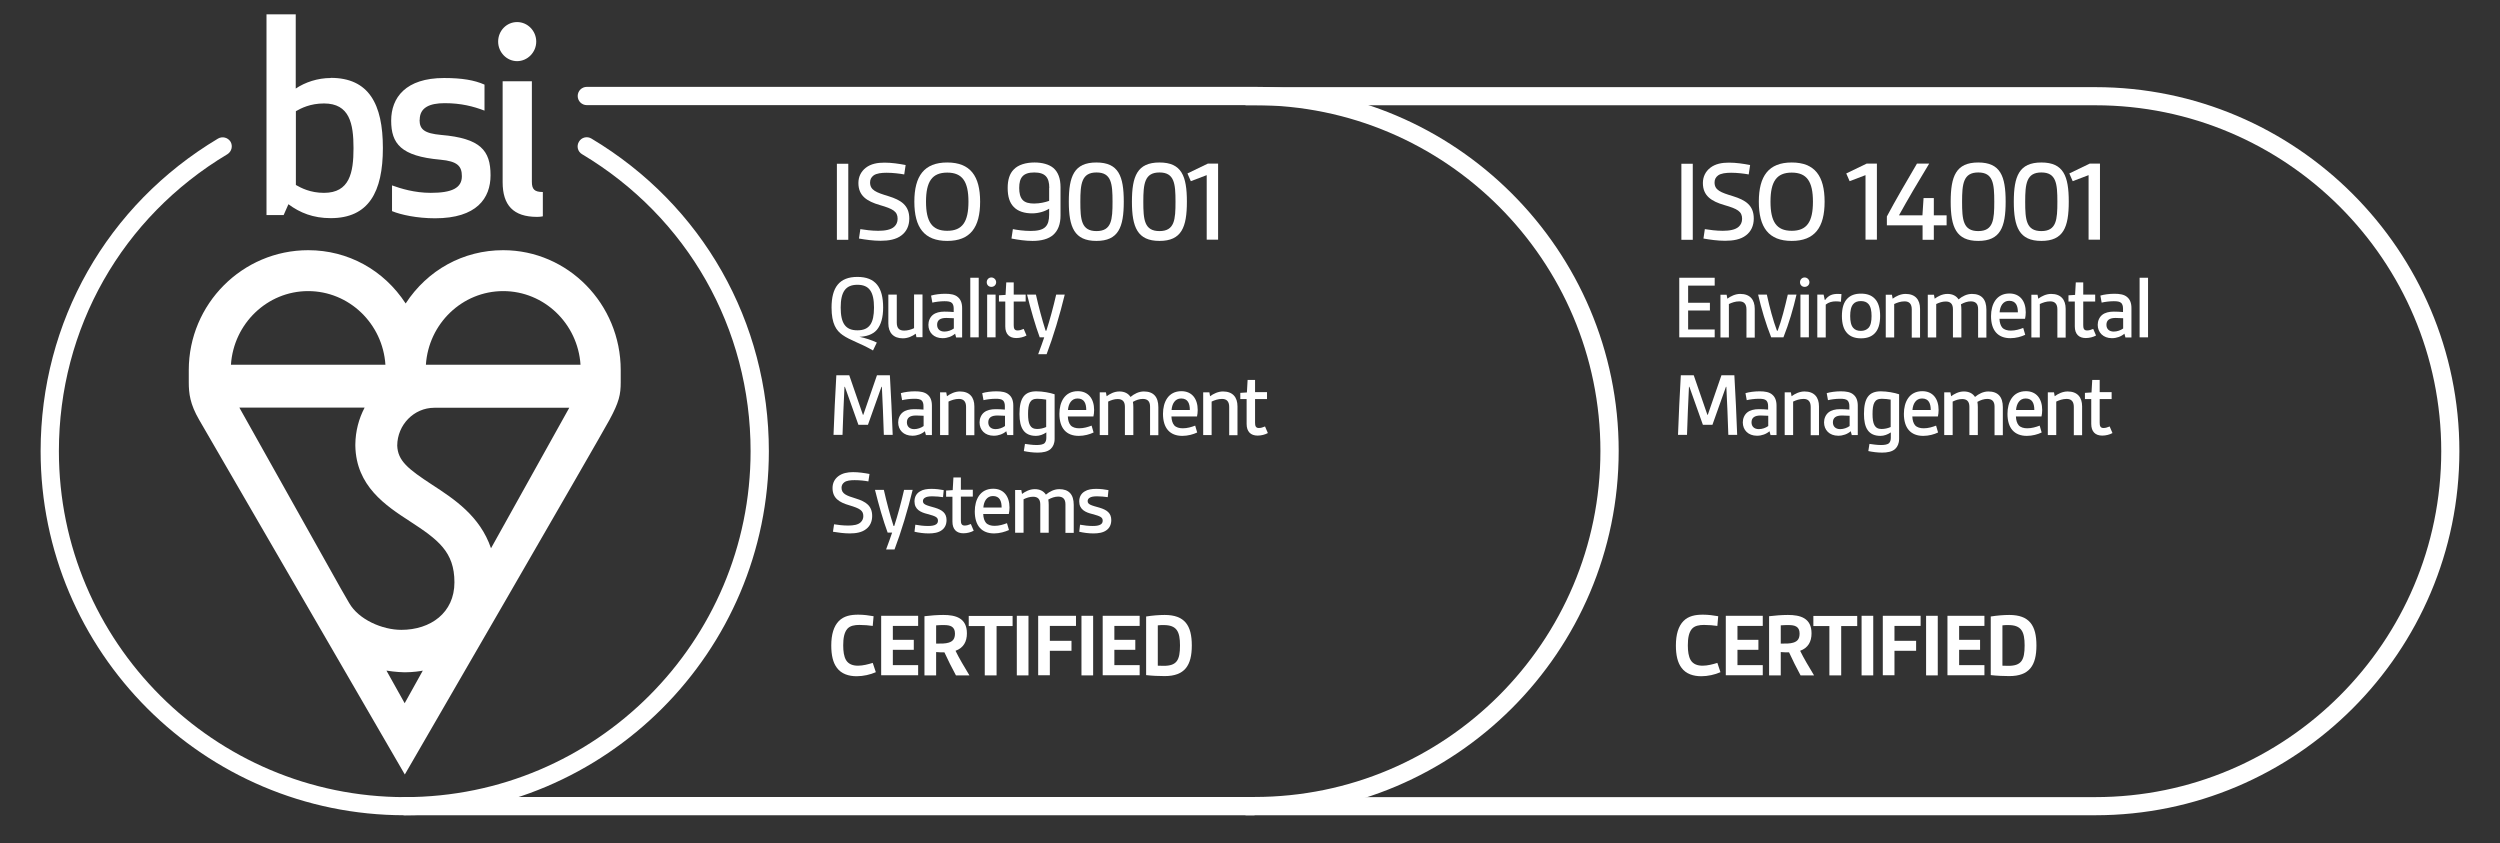<?xml version="1.0" encoding="UTF-8"?>
<svg id="Livello_1" data-name="Livello 1" xmlns="http://www.w3.org/2000/svg" viewBox="0 0 177.86 60">
  <rect x="0" y="0" width="177.86" height="60" fill="#333333" stroke="none"/>
  <defs>
    <style>
      .cls-1 {
        fill: #fff;
      }
    </style>
  </defs>
  <path class="cls-1" d="M149.07,58h-60.46v-1.29h60.46c13.57,0,24.61-11.04,24.61-24.61s-11.04-24.61-24.61-24.61h-60.46v-1.29h60.46c14.28,0,25.9,11.62,25.9,25.9s-11.62,25.9-25.9,25.9Z"/>
  <path class="cls-1" d="M89.25,58H28.79c-.36,0-.65-.29-.65-.65s.29-.65.65-.65h60.46c13.57,0,24.61-11.04,24.61-24.61s-11.04-24.61-24.6-24.61h-47.51c-.36,0-.65-.29-.65-.65s.29-.65.65-.65h47.51c14.28,0,25.9,11.62,25.9,25.9s-11.62,25.9-25.9,25.9Z"/>
  <g>
    <path class="cls-1" d="M122.38,47.83c-.36.16-.87.28-1.34.28-.56,0-1.09-.16-1.41-.6-.28-.37-.4-.9-.4-1.59,0-.79.18-1.37.54-1.74.36-.36.84-.45,1.38-.45.38,0,.76.05,1.09.11l-.06.69c-.26-.04-.62-.07-.95-.07s-.66.05-.86.28c-.22.26-.29.66-.29,1.17,0,.43.05.79.2,1.05.18.3.5.4.85.4s.73-.1,1.05-.2l.22.66Z"/>
    <path class="cls-1" d="M122.78,48.05v-4.24h2.63v.72h-1.8v.99h1.49v.71h-1.49v1.09h1.8v.72h-2.63Z"/>
    <path class="cls-1" d="M128.1,48.05c-.3-.56-.57-1.09-.82-1.64-.18,0-.43,0-.59-.02v1.66h-.83v-4.21c.4-.05.93-.09,1.34-.09.87,0,1.68.21,1.68,1.31,0,.59-.24,1.03-.81,1.24.24.5.62,1.14.99,1.75h-.95ZM126.69,45.79c.38,0,.68,0,.89-.07.3-.09.45-.27.45-.65,0-.51-.36-.6-.77-.6-.19,0-.39,0-.57.02v1.3Z"/>
    <path class="cls-1" d="M130.15,48.05v-3.51h-1.14v-.72h3.12v.72h-1.14v3.51h-.83Z"/>
    <path class="cls-1" d="M132.44,48.05v-4.24h.83v4.24h-.83Z"/>
    <path class="cls-1" d="M133.95,48.05v-4.24h2.69v.72h-1.86v1.06h1.54v.71h-1.54v1.74h-.83Z"/>
    <path class="cls-1" d="M137.03,48.05v-4.24h.83v4.24h-.83Z"/>
    <path class="cls-1" d="M138.55,48.05v-4.24h2.63v.72h-1.8v.99h1.49v.71h-1.49v1.09h1.8v.72h-2.63Z"/>
    <path class="cls-1" d="M141.63,43.86c.43-.07.93-.11,1.32-.11,1.43,0,1.93.75,1.93,2.17s-.5,2.18-1.93,2.18c-.4,0-.89-.02-1.32-.07v-4.17ZM142.46,47.36c.18.01.27.01.42.01.93,0,1.16-.4,1.16-1.45,0-.99-.23-1.45-1.16-1.45-.15,0-.28,0-.42.02v2.87Z"/>
  </g>
  <g>
    <path class="cls-1" d="M62.29,47.83c-.36.16-.87.28-1.34.28-.56,0-1.09-.16-1.41-.6-.28-.37-.4-.9-.4-1.59,0-.79.18-1.37.54-1.74.36-.36.84-.45,1.38-.45.38,0,.76.05,1.09.11l-.06.69c-.26-.04-.62-.07-.95-.07s-.66.05-.86.28c-.22.26-.29.66-.29,1.17,0,.43.05.79.2,1.05.18.3.5.4.85.4s.73-.1,1.05-.2l.22.66Z"/>
    <path class="cls-1" d="M62.69,48.05v-4.24h2.63v.72h-1.8v.99h1.49v.71h-1.49v1.09h1.8v.72h-2.63Z"/>
    <path class="cls-1" d="M68.01,48.05c-.3-.56-.57-1.09-.82-1.64-.18,0-.43,0-.59-.02v1.66h-.83v-4.21c.4-.05.93-.09,1.34-.09.87,0,1.68.21,1.68,1.31,0,.59-.24,1.03-.81,1.24.24.5.62,1.14.99,1.75h-.95ZM66.6,45.79c.38,0,.68,0,.89-.07.3-.09.45-.27.45-.65,0-.51-.36-.6-.77-.6-.19,0-.39,0-.57.02v1.3Z"/>
    <path class="cls-1" d="M70.06,48.05v-3.51h-1.14v-.72h3.12v.72h-1.14v3.51h-.83Z"/>
    <path class="cls-1" d="M72.34,48.05v-4.24h.83v4.24h-.83Z"/>
    <path class="cls-1" d="M73.86,48.05v-4.24h2.69v.72h-1.86v1.06h1.54v.71h-1.54v1.74h-.83Z"/>
    <path class="cls-1" d="M76.94,48.05v-4.24h.83v4.24h-.83Z"/>
    <path class="cls-1" d="M78.45,48.05v-4.24h2.63v.72h-1.8v.99h1.49v.71h-1.49v1.09h1.8v.72h-2.63Z"/>
    <path class="cls-1" d="M81.54,43.86c.43-.07.93-.11,1.32-.11,1.43,0,1.93.75,1.93,2.17s-.5,2.18-1.93,2.18c-.4,0-.89-.02-1.32-.07v-4.17ZM82.37,47.36c.18.01.27.01.42.01.93,0,1.16-.4,1.16-1.45,0-.99-.23-1.45-1.16-1.45-.15,0-.28,0-.42.02v2.87Z"/>
  </g>
  <g>
    <path class="cls-1" d="M59.54,17.06v-5.41h.81v5.41h-.81Z"/>
    <path class="cls-1" d="M61.2,16.3c.31.05.81.12,1.28.12s.91-.07,1.15-.3c.14-.13.23-.32.23-.55,0-.53-.33-.71-1.26-.98-.93-.27-1.53-.66-1.53-1.57,0-.45.19-.82.52-1.08.37-.29.84-.37,1.34-.37s1.03.08,1.5.17l-.1.67c-.32-.06-.81-.12-1.25-.12-.37,0-.72.04-.93.19-.17.13-.25.29-.25.5,0,.55.43.71,1.32.98.87.27,1.47.64,1.47,1.59,0,.5-.19.92-.55,1.19-.38.3-.92.39-1.49.39-.53,0-1.08-.08-1.54-.16l.1-.68Z"/>
    <path class="cls-1" d="M65.05,14.35c0-1.83.7-2.79,2.34-2.79s2.34.96,2.34,2.79-.7,2.79-2.34,2.79-2.34-.96-2.34-2.79ZM68.9,14.35c0-1.43-.43-2.07-1.51-2.07s-1.51.64-1.51,2.07.43,2.07,1.51,2.07,1.51-.64,1.51-2.07Z"/>
    <path class="cls-1" d="M74.65,14.84c-.29.19-.74.34-1.22.34-.53,0-1.02-.14-1.32-.47-.28-.29-.42-.72-.42-1.34,0-.58.14-1.02.43-1.31.32-.34.87-.5,1.48-.5.54,0,1.03.13,1.34.39.34.29.51.75.51,1.37v2.01c0,.62-.18,1.08-.52,1.38-.34.3-.86.43-1.47.43-.5,0-1.04-.08-1.5-.17l.1-.67c.29.06.78.13,1.26.13.44,0,.84-.06,1.06-.29.18-.18.26-.46.26-.87v-.43ZM74.65,13.37c0-.74-.28-1.1-1.07-1.1s-1.07.36-1.07,1.1c0,.38.07.66.24.85.18.2.48.26.82.26.4,0,.79-.09,1.07-.19v-.92Z"/>
    <path class="cls-1" d="M76.04,14.35c0-1.82.38-2.79,1.96-2.79s1.95.97,1.95,2.79-.38,2.79-1.95,2.79-1.96-.98-1.96-2.79ZM79.15,14.35c0-1.29-.08-2.08-1.14-2.08s-1.15.8-1.15,2.08.07,2.09,1.15,2.09,1.14-.82,1.14-2.09Z"/>
    <path class="cls-1" d="M80.53,14.35c0-1.82.38-2.79,1.96-2.79s1.95.97,1.95,2.79-.38,2.79-1.95,2.79-1.96-.98-1.96-2.79ZM83.63,14.35c0-1.29-.08-2.08-1.14-2.08s-1.15.8-1.15,2.08.07,2.09,1.15,2.09,1.14-.82,1.14-2.09Z"/>
    <path class="cls-1" d="M85.85,17.06v-4.6l-1.13.43-.24-.55,1.45-.7h.73v5.41h-.81Z"/>
    <path class="cls-1" d="M62.1,24.93c-.89-.52-1.61-.71-2.16-1.1-.44-.31-.78-.79-.78-1.95,0-1.43.55-2.18,1.84-2.18s1.83.75,1.83,2.18c0,.7-.15,1.23-.45,1.59-.3.35-.8.48-1.24.49h0c.42.09.86.23,1.24.41l-.27.56ZM62.18,21.88c0-1.12-.34-1.62-1.18-1.62s-1.19.5-1.19,1.62.34,1.62,1.19,1.62,1.18-.5,1.18-1.62Z"/>
    <path class="cls-1" d="M65.2,24l-.05-.26c-.24.18-.56.33-.92.33-.68,0-1.03-.41-1.03-1.06v-2.05h.6v1.99c0,.41.18.57.53.57.24,0,.48-.07.7-.17v-2.4h.6v3.04h-.44Z"/>
    <path class="cls-1" d="M68.02,24l-.07-.26c-.23.2-.55.32-.89.32-.63,0-1.01-.41-1.01-.95,0-.27.11-.54.32-.71.2-.16.49-.23.82-.23.21,0,.45.01.66.03v-.26c0-.18-.05-.3-.12-.38-.11-.11-.3-.13-.54-.13-.3,0-.66.05-.86.1l-.09-.5c.26-.08.65-.13,1-.13.38,0,.7.05.91.24.19.16.3.41.3.78v2.09h-.44ZM67.86,22.64c-.15-.01-.36-.02-.54-.02-.44,0-.65.16-.65.49,0,.29.19.48.52.48.24,0,.49-.09.67-.22v-.73Z"/>
    <path class="cls-1" d="M69.03,24v-4.24h.6v4.24h-.6Z"/>
    <path class="cls-1" d="M70.53,19.74c.18,0,.34.15.34.34s-.15.33-.34.33-.33-.14-.33-.33.14-.34.33-.34ZM70.23,24v-3.04h.6v3.04h-.6Z"/>
    <path class="cls-1" d="M73.03,23.87c-.2.11-.47.18-.73.18-.49,0-.78-.28-.78-.83v-1.77h-.45v-.44l.47-.03.05-.89h.53v.87h.85v.49h-.85v1.68c0,.22.04.38.27.38.14,0,.28-.04.44-.11l.2.47Z"/>
    <path class="cls-1" d="M73.86,25.2c.18-.47.32-.88.43-1.2h-.32c-.31-.84-.63-1.95-.9-3.04h.63c.2.89.43,1.75.69,2.57h.05c.24-.74.5-1.69.7-2.57h.61c-.34,1.41-.82,3.01-1.29,4.24h-.59Z"/>
    <path class="cls-1" d="M62.88,30.94c-.03-1.13-.09-2.3-.14-3.42h-.03l-.96,2.7h-.68l-.96-2.7h-.03c-.05,1.12-.11,2.28-.14,3.42h-.64c.05-1.41.12-2.82.2-4.24h.92l.97,2.81h.03l.97-2.81h.92c.08,1.41.15,2.83.2,4.24h-.64Z"/>
    <path class="cls-1" d="M65.87,30.94l-.07-.26c-.23.2-.55.32-.89.32-.63,0-1.01-.41-1.01-.95,0-.27.11-.54.32-.71.2-.16.49-.23.82-.23.21,0,.45.01.66.03v-.26c0-.18-.05-.3-.12-.38-.11-.11-.3-.13-.54-.13-.3,0-.66.05-.86.1l-.09-.5c.26-.08.65-.13,1-.13.38,0,.7.05.91.24.19.16.3.41.3.78v2.09h-.44ZM65.71,29.58c-.15-.01-.36-.02-.54-.02-.44,0-.65.16-.65.49,0,.29.19.48.52.48.24,0,.49-.09.67-.22v-.73Z"/>
    <path class="cls-1" d="M68.73,30.94v-1.99c0-.39-.18-.57-.51-.57-.28,0-.53.09-.74.19v2.38h-.6v-3.04h.44l.05.28c.24-.18.57-.34.92-.34.69,0,1.03.41,1.03,1.06v2.05h-.6Z"/>
    <path class="cls-1" d="M71.66,30.94l-.07-.26c-.23.2-.55.32-.89.32-.63,0-1.01-.41-1.01-.95,0-.27.11-.54.32-.71.2-.16.49-.23.82-.23.21,0,.45.01.66.03v-.26c0-.18-.05-.3-.12-.38-.11-.11-.3-.13-.54-.13-.3,0-.66.05-.86.1l-.09-.5c.26-.08.65-.13,1-.13.38,0,.7.05.91.24.19.16.3.41.3.78v2.09h-.44ZM71.5,29.58c-.15-.01-.36-.02-.54-.02-.44,0-.65.16-.65.49,0,.29.19.48.52.48.24,0,.49-.09.67-.22v-.73Z"/>
    <path class="cls-1" d="M74.43,30.77c-.21.14-.47.24-.72.24-.86,0-1.18-.56-1.18-1.56,0-1.14.36-1.61,1.2-1.61.45,0,.97.1,1.3.21v3.17c0,.33-.11.56-.28.72-.22.2-.57.26-.93.26-.34,0-.7-.05-.98-.11l.08-.51c.22.03.53.08.82.08.24,0,.47-.03.58-.14.08-.09.12-.21.12-.38v-.38ZM74.43,28.43c-.18-.03-.43-.06-.64-.06-.52,0-.65.36-.65,1.09,0,.68.14,1.06.64,1.06.22,0,.45-.05.65-.14v-1.94Z"/>
    <path class="cls-1" d="M77.8,30.77c-.27.13-.66.24-1.05.24-.9,0-1.38-.56-1.38-1.57,0-.84.38-1.61,1.31-1.61.74,0,1.16.53,1.16,1.34,0,.16-.02.33-.05.46h-1.82c.01.27.08.49.2.63.14.15.36.21.61.21.32,0,.62-.09.88-.19l.14.48ZM77.28,29.17c0-.45-.13-.82-.62-.82-.44,0-.65.39-.68.82h1.3Z"/>
    <path class="cls-1" d="M81.82,30.94v-2.01c0-.38-.18-.55-.52-.55-.23,0-.47.08-.7.21.02.12.03.26.03.38v1.98h-.6v-2.01c0-.38-.18-.55-.51-.55-.24,0-.45.07-.68.18v2.38h-.6v-3.04h.44l.05.28c.22-.16.53-.34.91-.34.36,0,.63.14.79.39.26-.22.59-.39.95-.39.68,0,1.03.38,1.03,1.12v1.99h-.6Z"/>
    <path class="cls-1" d="M85.17,30.77c-.27.13-.66.24-1.05.24-.9,0-1.38-.56-1.38-1.57,0-.84.38-1.61,1.31-1.61.74,0,1.16.53,1.16,1.34,0,.16-.02.33-.05.46h-1.82c.01.27.08.49.2.63.14.15.36.21.61.21.32,0,.62-.09.88-.19l.14.48ZM84.65,29.17c0-.45-.13-.82-.62-.82-.44,0-.65.39-.68.82h1.3Z"/>
    <path class="cls-1" d="M87.45,30.94v-1.99c0-.39-.18-.57-.51-.57-.28,0-.53.09-.74.19v2.38h-.6v-3.04h.44l.05.28c.24-.18.57-.34.92-.34.69,0,1.03.41,1.03,1.06v2.05h-.6Z"/>
    <path class="cls-1" d="M90.2,30.81c-.2.11-.47.18-.73.18-.49,0-.78-.28-.78-.83v-1.77h-.45v-.44l.47-.03.05-.89h.53v.87h.85v.49h-.85v1.68c0,.22.04.38.27.38.14,0,.28-.04.44-.11l.2.47Z"/>
    <path class="cls-1" d="M59.34,37.3c.24.04.63.09,1,.09s.71-.05.9-.24c.11-.11.18-.25.18-.43,0-.41-.26-.55-.99-.77-.73-.21-1.2-.51-1.2-1.23,0-.36.15-.64.41-.84.29-.22.66-.29,1.05-.29s.8.06,1.17.13l-.08.53c-.25-.05-.63-.09-.98-.09-.29,0-.57.03-.73.15-.13.1-.2.22-.2.39,0,.43.34.56,1.03.77.68.21,1.15.5,1.15,1.24,0,.39-.15.72-.43.93-.3.24-.72.31-1.16.31-.41,0-.84-.06-1.2-.12l.08-.53Z"/>
    <path class="cls-1" d="M63.04,39.09c.18-.47.32-.88.43-1.2h-.32c-.31-.84-.63-1.95-.9-3.04h.63c.2.89.43,1.75.69,2.57h.05c.24-.74.5-1.69.7-2.57h.61c-.34,1.41-.82,3.01-1.29,4.24h-.59Z"/>
    <path class="cls-1" d="M65.12,37.33c.28.05.59.09.9.09.22,0,.43-.02.57-.11.09-.06.14-.14.14-.27,0-.24-.18-.32-.74-.47-.49-.12-.93-.32-.93-.9,0-.33.15-.57.39-.71.22-.14.51-.18.82-.18s.62.04.87.09l-.05.5c-.23-.03-.49-.06-.75-.06s-.44.03-.55.11c-.08.05-.13.13-.13.23,0,.24.24.3.85.47.53.16.83.39.83.88,0,.33-.13.57-.34.72-.24.18-.58.23-.93.23s-.71-.05-1.01-.12l.06-.51Z"/>
    <path class="cls-1" d="M69.27,37.76c-.2.11-.47.18-.73.18-.49,0-.78-.28-.78-.83v-1.77h-.45v-.44l.47-.03.05-.9h.53v.87h.85v.49h-.85v1.68c0,.22.04.38.27.38.14,0,.28-.04.44-.11l.2.47Z"/>
    <path class="cls-1" d="M71.78,37.71c-.27.12-.66.24-1.05.24-.9,0-1.38-.56-1.38-1.57,0-.84.38-1.61,1.31-1.61.74,0,1.16.53,1.16,1.34,0,.16-.02.33-.05.46h-1.82c.01.27.08.49.2.63.14.15.36.21.61.21.32,0,.62-.09.88-.19l.14.48ZM71.26,36.11c0-.45-.13-.82-.62-.82-.44,0-.65.39-.68.82h1.3Z"/>
    <path class="cls-1" d="M75.8,37.89v-2.01c0-.38-.18-.55-.52-.55-.23,0-.47.08-.7.21.02.12.03.26.03.38v1.98h-.6v-2.01c0-.38-.18-.55-.51-.55-.24,0-.45.07-.68.18v2.38h-.6v-3.04h.44l.05.28c.22-.16.53-.34.91-.34.36,0,.63.14.79.39.26-.22.59-.39.95-.39.68,0,1.03.37,1.03,1.12v1.99h-.6Z"/>
    <path class="cls-1" d="M76.84,37.33c.28.05.59.09.9.09.22,0,.43-.02.57-.11.09-.06.14-.14.14-.27,0-.24-.18-.32-.74-.47-.49-.12-.93-.32-.93-.9,0-.33.15-.57.39-.71.22-.14.51-.18.82-.18s.62.04.87.09l-.05.5c-.23-.03-.49-.06-.75-.06s-.44.03-.55.11c-.08.05-.13.13-.13.23,0,.24.24.3.85.47.53.16.83.39.83.88,0,.33-.13.57-.34.72-.24.18-.58.23-.93.23s-.71-.05-1.01-.12l.06-.51Z"/>
  </g>
  <g>
    <path class="cls-1" d="M119.62,17.06v-5.41h.81v5.41h-.81Z"/>
    <path class="cls-1" d="M121.28,16.3c.31.05.81.12,1.28.12s.91-.07,1.15-.3c.14-.13.23-.32.23-.55,0-.53-.33-.71-1.26-.98-.93-.27-1.53-.66-1.53-1.57,0-.45.19-.82.52-1.08.37-.29.84-.37,1.34-.37s1.03.08,1.5.17l-.1.67c-.32-.06-.81-.12-1.25-.12-.37,0-.72.04-.93.19-.17.13-.25.29-.25.5,0,.55.43.71,1.32.98.87.27,1.47.64,1.47,1.59,0,.5-.19.92-.55,1.19-.38.3-.92.39-1.49.39-.53,0-1.08-.08-1.54-.16l.1-.68Z"/>
    <path class="cls-1" d="M125.13,14.35c0-1.83.7-2.79,2.34-2.79s2.34.96,2.34,2.79-.7,2.79-2.34,2.79-2.34-.96-2.34-2.79ZM128.98,14.35c0-1.43-.43-2.07-1.51-2.07s-1.51.64-1.51,2.07.43,2.07,1.51,2.07,1.51-.64,1.51-2.07Z"/>
    <path class="cls-1" d="M132.72,17.06v-4.6l-1.13.43-.24-.55,1.45-.7h.73v5.41h-.81Z"/>
    <path class="cls-1" d="M136.78,17.06v-1.03h-2.54v-.63c.6-1.13,1.37-2.45,2.14-3.76h.87c-.78,1.28-1.5,2.51-2.15,3.68h1.67l.08-1.23h.73v1.23h.91v.71h-.91v1.03h-.81Z"/>
    <path class="cls-1" d="M138.78,14.35c0-1.82.38-2.79,1.96-2.79s1.95.97,1.95,2.79-.38,2.79-1.95,2.79-1.96-.98-1.96-2.79ZM141.88,14.35c0-1.29-.08-2.08-1.14-2.08s-1.15.8-1.15,2.08.07,2.09,1.15,2.09,1.14-.82,1.14-2.09Z"/>
    <path class="cls-1" d="M143.27,14.35c0-1.82.38-2.79,1.96-2.79s1.95.97,1.95,2.79-.38,2.79-1.95,2.79-1.96-.98-1.96-2.79ZM146.37,14.35c0-1.29-.08-2.08-1.14-2.08s-1.15.8-1.15,2.08.07,2.09,1.15,2.09,1.14-.82,1.14-2.09Z"/>
    <path class="cls-1" d="M148.59,17.06v-4.6l-1.13.43-.24-.55,1.45-.7h.73v5.41h-.81Z"/>
    <path class="cls-1" d="M119.47,24v-4.24h2.52v.56h-1.89v1.22h1.55v.55h-1.55v1.35h1.89v.56h-2.52Z"/>
    <path class="cls-1" d="M124.25,24v-1.99c0-.39-.18-.57-.51-.57-.28,0-.53.09-.74.19v2.38h-.6v-3.04h.44l.05.28c.24-.18.57-.34.92-.34.69,0,1.03.41,1.03,1.06v2.05h-.6Z"/>
    <path class="cls-1" d="M126.01,24c-.39-.98-.7-2.04-.93-3.04h.62c.2.91.44,1.83.72,2.57h.05c.28-.74.51-1.66.72-2.57h.62c-.23,1-.54,2.06-.93,3.04h-.86Z"/>
    <path class="cls-1" d="M128.39,19.74c.18,0,.34.15.34.34s-.15.33-.34.33-.33-.14-.33-.33.14-.34.33-.34ZM128.09,24v-3.04h.6v3.04h-.6Z"/>
    <path class="cls-1" d="M129.29,24v-3.04h.45l.08.38h.03c.24-.34.52-.43.9-.43.07,0,.14,0,.26.01l-.04.55c-.12-.02-.24-.03-.36-.03-.26,0-.51.06-.72.23v2.34h-.6Z"/>
    <path class="cls-1" d="M132.4,24.07c-.43,0-.74-.12-.96-.34-.28-.27-.4-.71-.4-1.25s.12-.98.4-1.25c.22-.22.53-.34.96-.34s.74.12.96.34c.28.27.4.71.4,1.25s-.12.98-.4,1.25c-.22.22-.53.34-.96.34ZM133.15,22.48c0-.37-.06-.67-.22-.85-.12-.14-.3-.21-.54-.21s-.42.07-.54.21c-.16.18-.22.48-.22.85s.06.68.22.85c.12.14.3.21.54.21s.41-.08.54-.21c.16-.17.22-.47.22-.85Z"/>
    <path class="cls-1" d="M136.01,24v-1.99c0-.39-.18-.57-.51-.57-.28,0-.53.09-.74.19v2.38h-.6v-3.04h.44l.05.28c.24-.18.57-.34.92-.34.69,0,1.03.41,1.03,1.06v2.05h-.6Z"/>
    <path class="cls-1" d="M140.73,24v-2.01c0-.38-.18-.55-.52-.55-.23,0-.47.08-.7.21.02.12.03.26.03.38v1.98h-.6v-2.01c0-.38-.18-.55-.51-.55-.24,0-.45.07-.68.18v2.38h-.6v-3.04h.44l.05.28c.22-.16.53-.34.91-.34.36,0,.63.14.79.39.26-.22.59-.39.95-.39.68,0,1.03.38,1.03,1.12v1.99h-.6Z"/>
    <path class="cls-1" d="M144.08,23.82c-.27.13-.66.24-1.05.24-.9,0-1.38-.56-1.38-1.57,0-.84.38-1.61,1.31-1.61.74,0,1.16.53,1.16,1.34,0,.16-.02.33-.05.46h-1.82c.01.27.08.49.2.63.14.15.36.21.61.21.32,0,.62-.09.88-.19l.14.48ZM143.56,22.22c0-.45-.13-.82-.62-.82-.44,0-.65.39-.68.82h1.3Z"/>
    <path class="cls-1" d="M146.37,24v-1.99c0-.39-.18-.57-.51-.57-.28,0-.53.09-.74.19v2.38h-.6v-3.04h.44l.05.28c.24-.18.57-.34.92-.34.69,0,1.03.41,1.03,1.06v2.05h-.6Z"/>
    <path class="cls-1" d="M149.12,23.87c-.2.11-.47.18-.73.18-.49,0-.78-.28-.78-.83v-1.77h-.45v-.44l.47-.03.05-.89h.53v.87h.85v.49h-.85v1.68c0,.22.04.38.27.38.14,0,.28-.04.44-.11l.2.47Z"/>
    <path class="cls-1" d="M151.21,24l-.07-.26c-.23.2-.55.32-.89.32-.62,0-1.01-.41-1.01-.95,0-.27.11-.54.32-.71.2-.16.49-.23.82-.23.21,0,.45.01.66.03v-.26c0-.18-.05-.3-.12-.38-.11-.11-.3-.13-.54-.13-.3,0-.66.05-.86.1l-.09-.5c.26-.08.65-.13,1-.13.38,0,.7.05.91.24.19.16.3.41.3.78v2.09h-.44ZM151.05,22.64c-.15-.01-.36-.02-.54-.02-.44,0-.65.16-.65.49,0,.29.19.48.52.48.24,0,.49-.09.67-.22v-.73Z"/>
    <path class="cls-1" d="M152.22,24v-4.24h.6v4.24h-.6Z"/>
    <path class="cls-1" d="M122.96,30.94c-.03-1.13-.09-2.3-.14-3.42h-.03l-.96,2.7h-.68l-.96-2.7h-.03c-.05,1.12-.11,2.28-.14,3.42h-.64c.05-1.41.12-2.82.2-4.24h.92l.97,2.81h.03l.97-2.81h.92c.08,1.41.15,2.83.2,4.24h-.64Z"/>
    <path class="cls-1" d="M125.96,30.94l-.07-.26c-.23.2-.55.32-.89.32-.63,0-1.01-.41-1.01-.95,0-.27.11-.54.32-.71.2-.16.49-.23.82-.23.21,0,.45.01.66.03v-.26c0-.18-.05-.3-.12-.38-.11-.11-.3-.13-.54-.13-.3,0-.66.05-.86.1l-.09-.5c.26-.08.65-.13,1-.13.38,0,.7.05.91.24.19.16.3.41.3.78v2.09h-.44ZM125.8,29.58c-.15-.01-.36-.02-.54-.02-.44,0-.65.16-.65.49,0,.29.19.48.52.48.24,0,.49-.09.67-.22v-.73Z"/>
    <path class="cls-1" d="M128.82,30.94v-1.99c0-.39-.18-.57-.51-.57-.28,0-.53.09-.74.19v2.38h-.6v-3.04h.44l.05.28c.24-.18.57-.34.92-.34.69,0,1.03.41,1.03,1.06v2.05h-.6Z"/>
    <path class="cls-1" d="M131.74,30.94l-.07-.26c-.23.2-.55.32-.89.32-.63,0-1.01-.41-1.01-.95,0-.27.11-.54.32-.71.2-.16.49-.23.82-.23.21,0,.45.01.66.03v-.26c0-.18-.05-.3-.12-.38-.11-.11-.3-.13-.54-.13-.3,0-.66.05-.86.1l-.09-.5c.26-.08.65-.13,1-.13.38,0,.7.05.91.24.19.16.3.41.3.78v2.09h-.44ZM131.59,29.58c-.15-.01-.36-.02-.54-.02-.44,0-.65.16-.65.49,0,.29.19.48.52.48.24,0,.49-.09.67-.22v-.73Z"/>
    <path class="cls-1" d="M134.51,30.77c-.21.14-.47.24-.72.24-.86,0-1.18-.56-1.18-1.56,0-1.14.36-1.61,1.2-1.61.45,0,.97.1,1.3.21v3.17c0,.33-.11.56-.28.72-.22.2-.57.26-.93.26-.34,0-.7-.05-.98-.11l.08-.51c.22.03.53.08.82.08.24,0,.47-.03.58-.14.08-.09.12-.21.12-.38v-.38ZM134.51,28.43c-.18-.03-.43-.06-.64-.06-.52,0-.65.36-.65,1.09,0,.68.14,1.06.64,1.06.22,0,.45-.05.65-.14v-1.94Z"/>
    <path class="cls-1" d="M137.88,30.77c-.27.13-.66.24-1.05.24-.9,0-1.38-.56-1.38-1.57,0-.84.38-1.61,1.31-1.61.74,0,1.16.53,1.16,1.34,0,.16-.02.33-.05.46h-1.82c.01.27.08.49.2.63.14.15.36.21.61.21.32,0,.62-.09.88-.19l.14.48ZM137.36,29.17c0-.45-.13-.82-.62-.82-.44,0-.65.39-.68.82h1.3Z"/>
    <path class="cls-1" d="M141.9,30.94v-2.01c0-.38-.18-.55-.52-.55-.23,0-.47.08-.7.21.02.12.03.26.03.38v1.98h-.6v-2.01c0-.38-.18-.55-.51-.55-.24,0-.45.07-.68.18v2.38h-.6v-3.04h.44l.05.28c.22-.16.53-.34.91-.34.36,0,.63.14.79.39.26-.22.59-.39.95-.39.68,0,1.03.38,1.03,1.12v1.99h-.6Z"/>
    <path class="cls-1" d="M145.25,30.77c-.27.13-.66.24-1.05.24-.9,0-1.38-.56-1.38-1.57,0-.84.38-1.61,1.31-1.61.74,0,1.16.53,1.16,1.34,0,.16-.02.33-.05.46h-1.82c.01.27.08.49.2.63.14.15.36.21.61.21.32,0,.62-.09.88-.19l.14.48ZM144.73,29.17c0-.45-.13-.82-.62-.82-.44,0-.65.39-.68.82h1.3Z"/>
    <path class="cls-1" d="M147.54,30.94v-1.99c0-.39-.18-.57-.51-.57-.28,0-.53.09-.74.19v2.38h-.6v-3.04h.44l.05.28c.24-.18.57-.34.92-.34.69,0,1.03.41,1.03,1.06v2.05h-.6Z"/>
    <path class="cls-1" d="M150.29,30.81c-.2.11-.47.18-.73.18-.49,0-.78-.28-.78-.83v-1.77h-.45v-.44l.47-.03.05-.89h.53v.87h.85v.49h-.85v1.68c0,.22.04.38.27.38.14,0,.28-.04.44-.11l.2.47Z"/>
  </g>
  <path class="cls-1" d="M30.3,25.95c.19-2.92,2.58-5.24,5.5-5.24s5.31,2.32,5.5,5.24h-10.99ZM34.93,39c-.78-2.29-2.63-3.5-4.18-4.51-1.73-1.13-2.45-1.71-2.49-2.79.01-1.48,1.19-2.69,2.64-2.69h9.6l-5.57,10ZM27.5,47.71c.06.01.67.11,1.29.12.59,0,1.18-.09,1.29-.12l-1.29,2.32-1.29-2.31ZM25.94,29c-.41.78-.65,1.67-.66,2.62h0s0,.06,0,.09h0c.05,2.87,2.16,4.26,3.87,5.37,2.03,1.32,3.18,2.18,3.18,4.35s-1.7,3.38-3.78,3.38c-1.34,0-3.03-.72-3.71-1.91l-.6-1.04-7.21-12.86h8.91ZM21.92,20.71c2.92,0,5.31,2.32,5.5,5.24h-10.99c.19-2.92,2.58-5.24,5.49-5.24M35.79,17.8c-2.83,0-5.38,1.41-6.93,3.79-1.55-2.38-4.1-3.79-6.93-3.79-4.69,0-8.5,3.83-8.5,8.53,0,0,0,.05,0,.86s.09,1.56.74,2.68c.65,1.12,14.63,25.23,14.63,25.23,0,0,13.88-23.96,14.56-25.23.69-1.27.8-1.81.8-2.68v-.86c0-4.7-3.75-8.53-8.36-8.53"/>
  <path class="cls-1" d="M23.53,5.55c-.93,0-1.82.3-2.49.75V1.02h-2.08v14.28h1.22l.34-.77c.82.61,1.76.99,3.01.99,2.7,0,3.71-1.86,3.71-4.99s-1-4.99-3.71-4.99M23.05,7.36c1.82,0,2.1,1.43,2.1,3.18s-.28,3.18-2.1,3.18c-.98,0-1.63-.35-2-.56v-5.25c.37-.21,1.02-.55,2-.55M29.86,8.52c0-.86.69-1.18,1.78-1.18,1.17,0,2.04.23,2.83.53v-1.85c-.72-.32-1.61-.47-2.88-.47-2.72,0-3.76,1.39-3.76,3.03s.69,2.53,3.49,2.78c1.24.11,1.54.47,1.54,1.18,0,.84-.72,1.18-2.21,1.18-1.17,0-2.15-.31-2.76-.53v1.83c.63.26,1.78.51,3.06.51,2.97,0,3.95-1.43,3.95-3.06,0-1.77-.72-2.63-3.51-2.87-1.21-.11-1.54-.4-1.54-1.07M38.21,15.43c.22,0,.41-.04.41-.04v-1.73c-.59,0-.78-.19-.78-.72v-7.16h-2.08v7.18c0,1.64.76,2.47,2.45,2.47M35.44,2.96c0,.76.61,1.39,1.35,1.39s1.36-.63,1.36-1.39-.61-1.39-1.36-1.39-1.35.62-1.35,1.39"/>
  <path class="cls-1" d="M28.79,58c-14.28,0-25.9-11.62-25.9-25.9,0-9.2,4.72-17.52,12.62-22.24.31-.18.7-.08.89.22.18.31.08.7-.22.89-7.51,4.49-11.99,12.39-11.99,21.13,0,13.57,11.04,24.61,24.61,24.61s24.6-11.04,24.6-24.61c0-8.74-4.48-16.64-11.99-21.13-.31-.18-.41-.58-.22-.89.18-.31.58-.41.89-.22,7.9,4.72,12.62,13.04,12.62,22.24,0,14.28-11.62,25.9-25.9,25.9Z"/>
</svg>